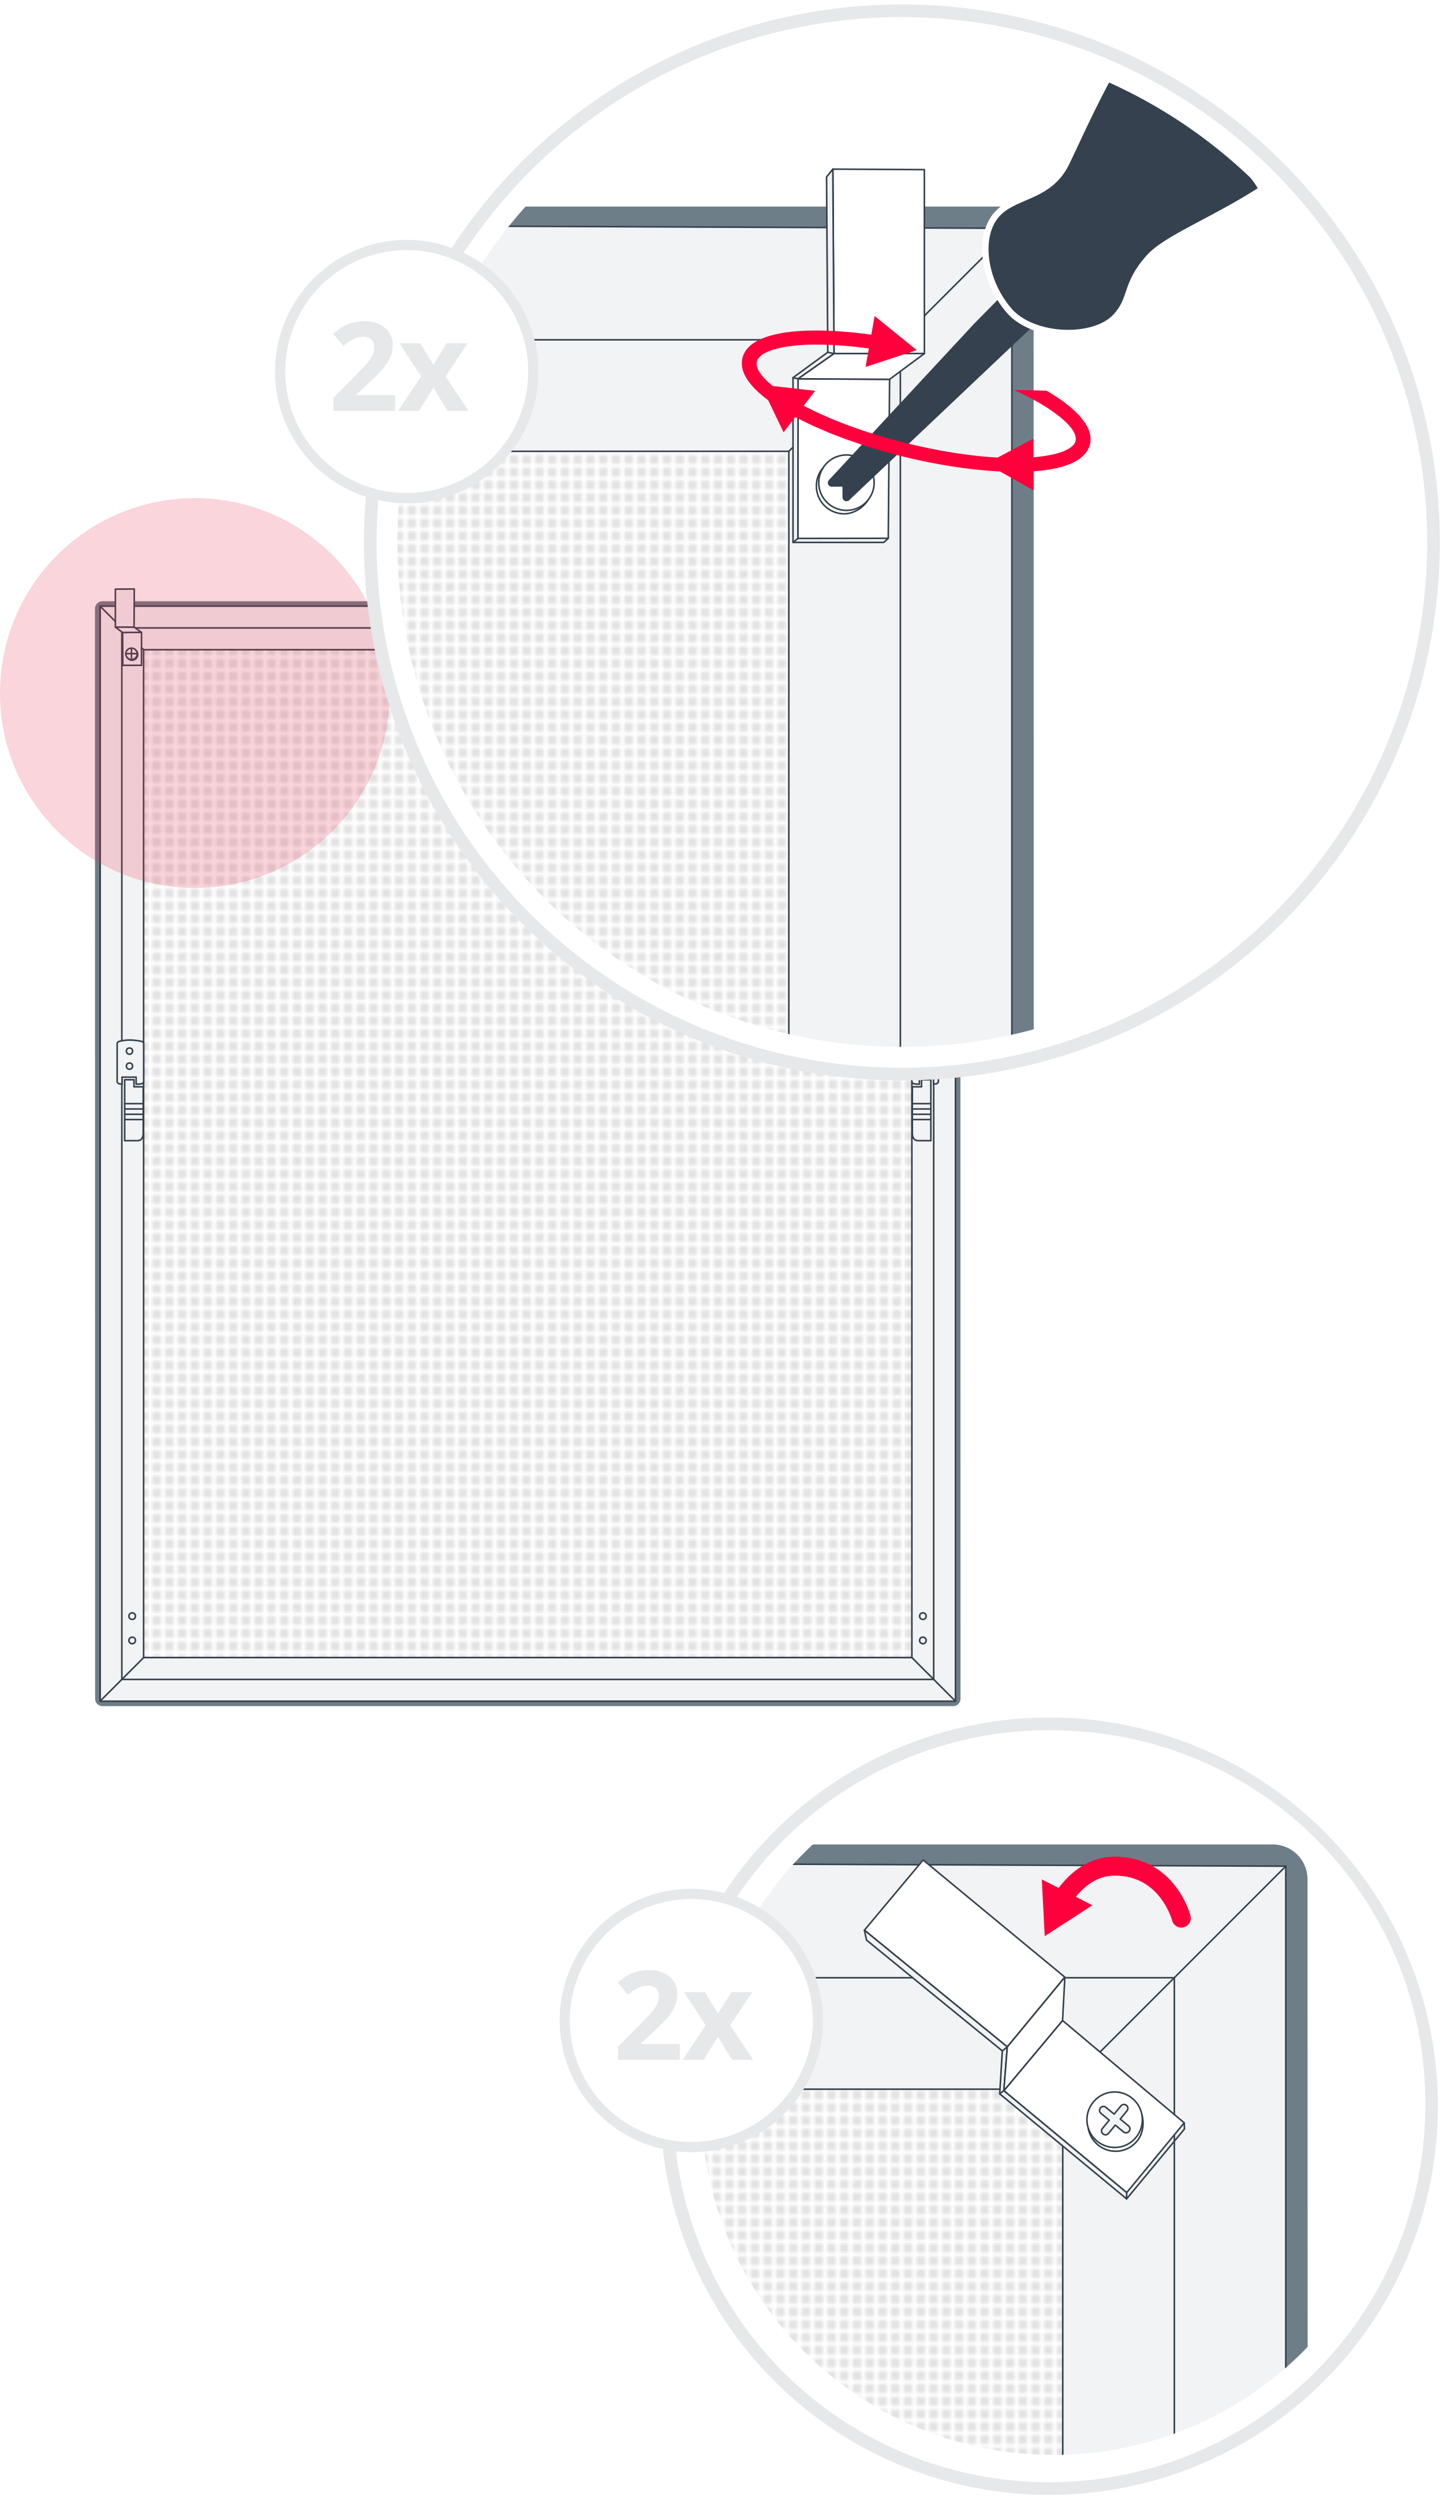 <?xml version="1.0" encoding="utf-8"?>
<!-- Generator: Adobe Illustrator 24.0.1, SVG Export Plug-In . SVG Version: 6.00 Build 0)  -->
<svg version="1.1" id="Ebene_1" xmlns="http://www.w3.org/2000/svg" xmlns:xlink="http://www.w3.org/1999/xlink" x="0px" y="0px"
	 width="228px" height="395.03px" viewBox="0 0 228 395.03" enable-background="new 0 0 228 395.03" xml:space="preserve">
<pattern  y="228" width="2.16" height="2.16" patternUnits="userSpaceOnUse" id="Neues_Muster_2" viewBox="0 -2.16 2.16 2.16" overflow="visible">
	<g>
		<rect y="-2.16" fill="none" width="2.16" height="2.16"/>
		<line fill="none" stroke="#B2B2B2" stroke-width="0.15" stroke-miterlimit="10" x1="2.16" y1="-1.62" x2="0" y2="-1.62"/>
		<line fill="none" stroke="#B2B2B2" stroke-width="0.15" stroke-miterlimit="10" x1="2.16" y1="-0.54" x2="0" y2="-0.54"/>
		<line fill="none" stroke="#7F8080" stroke-width="0.15" stroke-miterlimit="10" x1="0.54" y1="-2.16" x2="0.54" y2="0"/>
		<line fill="none" stroke="#7F8080" stroke-width="0.15" stroke-miterlimit="10" x1="1.62" y1="-2.16" x2="1.62" y2="0"/>
	</g>
</pattern>
<g>
	<g>
		<pattern  id="SVGID_1_" xlink:href="#Neues_Muster_2" patternTransform="matrix(0.672 0 0 0.672 -2655.198 -2669.861)">
		</pattern>
		<rect x="22.69" y="102.65" fill="url(#SVGID_1_)" width="121.39" height="159.24"/>
		<g>
			<g>
				<g>
					<g>
						<g>
							<path fill="#F8F7F7" stroke="#35414E" stroke-width="0.25" stroke-miterlimit="10" d="M153.44,126.78"/>
							<path fill="#F8F7F7" stroke="#35414E" stroke-width="0.25" stroke-miterlimit="10" d="M153.44,128.9"/>
						</g>
					</g>
				</g>
			</g>
			<g>
				<path fill="#6E7E88" stroke="#6E7E88" stroke-width="0.25" stroke-miterlimit="10" d="M151.62,96.17c0-0.58-0.47-1.05-1.05-1.05
					H16.18c-0.58,0-1.05,0.47-1.05,1.05l0.02,172.22c0,0.58,0.47,1.05,1.05,1.05h134.39c0.58,0,1.05-0.47,1.05-1.05L151.62,96.17z
					 M150.97,267.73c0,0.58-0.47,1.05-1.05,1.05H16.86c-0.58,0-1.05-0.47-1.05-1.05V96.81c0-0.58,0.47-1.05,1.05-1.05h133.07
					c0.58,0,1.05,0.47,1.05,1.05V267.73z"/>
			</g>
			
				<path fill="#F2F3F4" stroke="#35414E" stroke-width="0.25" stroke-linecap="round" stroke-linejoin="round" stroke-miterlimit="10" d="
				M15.81,95.77v173.01h135.16V95.77H15.81z M144.09,261.89H22.69V102.65h121.39V261.89z"/>
			
				<polyline fill="none" stroke="#35414E" stroke-width="0.25" stroke-linecap="round" stroke-linejoin="round" stroke-miterlimit="10" points="
				144.09,261.89 144.74,262.55 150.97,268.78 			"/>
			
				<polyline fill="none" stroke="#35414E" stroke-width="0.25" stroke-linecap="round" stroke-linejoin="round" stroke-miterlimit="10" points="
				22.69,102.65 22.04,102 15.81,95.77 15.81,268.78 22.04,262.55 22.69,261.89 			"/>
			
				<polyline fill="none" stroke="#35414E" stroke-width="0.25" stroke-linecap="round" stroke-linejoin="round" stroke-miterlimit="10" points="
				144.09,102.65 144.74,102 150.97,95.77 			"/>
		</g>
		
			<rect x="19.25" y="99.21" fill="none" stroke="#35414E" stroke-width="0.25" stroke-linecap="round" stroke-linejoin="round" stroke-miterlimit="10" width="128.28" height="166.13"/>
		<g>
			
				<path fill="#F2F3F4" stroke="#35414E" stroke-width="0.25" stroke-linecap="round" stroke-linejoin="round" stroke-miterlimit="10" d="
				M21.51,171.3c0.56,0,0.8-0.07,0.8-0.07c0.21,0,0.39-0.17,0.39-0.39v-5.92c0-0.21-0.17-0.39-0.39-0.39c0,0-0.8-0.21-1.81-0.21
				c-1.01,0-1.6,0.21-1.6,0.21c-0.21,0-0.39,0.17-0.39,0.39v5.92c0,0.21,0.17,0.39,0.39,0.39c0,0-0.03,0.01,0.38,0.07v-1.12h2.23
				V171.3z"/>
			
				<path fill="#F2F3F4" stroke="#35414E" stroke-width="0.25" stroke-linecap="round" stroke-linejoin="round" stroke-miterlimit="10" d="
				M19.7,170.6v9.62c0,0,1.4,0,1.95,0c0.7,0,0.98-0.42,0.98-1.26c0-0.84,0-7.25,0-7.25h-1.46v-1.12H19.7z"/>
			
				<circle fill="none" stroke="#35414E" stroke-width="0.25" stroke-linecap="round" stroke-linejoin="round" stroke-miterlimit="10" cx="20.46" cy="168.44" r="0.49"/>
			
				<circle fill="none" stroke="#35414E" stroke-width="0.25" stroke-linecap="round" stroke-linejoin="round" stroke-miterlimit="10" cx="20.46" cy="166.07" r="0.49"/>
			
				<line fill="none" stroke="#35414E" stroke-width="0.25" stroke-linecap="round" stroke-linejoin="round" stroke-miterlimit="10" x1="19.7" y1="174.37" x2="22.62" y2="174.37"/>
			
				<line fill="none" stroke="#35414E" stroke-width="0.25" stroke-linecap="round" stroke-linejoin="round" stroke-miterlimit="10" x1="19.7" y1="175.21" x2="22.62" y2="175.21"/>
			
				<line fill="none" stroke="#35414E" stroke-width="0.25" stroke-linecap="round" stroke-linejoin="round" stroke-miterlimit="10" x1="19.7" y1="176.05" x2="22.62" y2="176.05"/>
			
				<line fill="none" stroke="#35414E" stroke-width="0.25" stroke-linecap="round" stroke-linejoin="round" stroke-miterlimit="10" x1="19.7" y1="176.88" x2="22.62" y2="176.88"/>
		</g>
		<g>
			
				<path fill="#F2F3F4" stroke="#35414E" stroke-width="0.25" stroke-linecap="round" stroke-linejoin="round" stroke-miterlimit="10" d="
				M145.27,171.3c-0.56,0-0.8-0.07-0.8-0.07c-0.21,0-0.39-0.17-0.39-0.39v-5.92c0-0.21,0.17-0.39,0.39-0.39c0,0,0.8-0.21,1.81-0.21
				c1.01,0,1.6,0.21,1.6,0.21c0.21,0,0.39,0.17,0.39,0.39v5.92c0,0.21-0.17,0.39-0.39,0.39c0,0,0.03,0.01-0.38,0.07v-1.12h-2.23
				V171.3z"/>
			
				<path fill="#F2F3F4" stroke="#35414E" stroke-width="0.25" stroke-linecap="round" stroke-linejoin="round" stroke-miterlimit="10" d="
				M147.08,170.6v9.62c0,0-1.4,0-1.95,0c-0.7,0-0.98-0.42-0.98-1.26c0-0.84,0-7.25,0-7.25h1.46v-1.12H147.08z"/>
			
				<circle fill="none" stroke="#35414E" stroke-width="0.25" stroke-linecap="round" stroke-linejoin="round" stroke-miterlimit="10" cx="146.32" cy="168.44" r="0.49"/>
			
				<circle fill="none" stroke="#35414E" stroke-width="0.25" stroke-linecap="round" stroke-linejoin="round" stroke-miterlimit="10" cx="146.32" cy="166.07" r="0.49"/>
			
				<line fill="none" stroke="#35414E" stroke-width="0.25" stroke-linecap="round" stroke-linejoin="round" stroke-miterlimit="10" x1="147.08" y1="174.37" x2="144.16" y2="174.37"/>
			
				<line fill="none" stroke="#35414E" stroke-width="0.25" stroke-linecap="round" stroke-linejoin="round" stroke-miterlimit="10" x1="147.08" y1="175.21" x2="144.16" y2="175.21"/>
			
				<line fill="none" stroke="#35414E" stroke-width="0.25" stroke-linecap="round" stroke-linejoin="round" stroke-miterlimit="10" x1="147.08" y1="176.05" x2="144.16" y2="176.05"/>
			
				<line fill="none" stroke="#35414E" stroke-width="0.25" stroke-linecap="round" stroke-linejoin="round" stroke-miterlimit="10" x1="147.08" y1="176.88" x2="144.16" y2="176.88"/>
		</g>
		
			<path fill="none" stroke="#35414E" stroke-width="0.25" stroke-linecap="round" stroke-linejoin="round" stroke-miterlimit="10" d="
			M146.34,104.06c0,0.29-0.23,0.52-0.52,0.52c-0.29,0-0.52-0.23-0.52-0.52c0-0.29,0.23-0.52,0.52-0.52
			C146.11,103.54,146.34,103.77,146.34,104.06z"/>
		
			<path fill="none" stroke="#35414E" stroke-width="0.25" stroke-linecap="round" stroke-linejoin="round" stroke-miterlimit="10" d="
			M20.37,104.06c0-0.29,0.23-0.52,0.52-0.52s0.52,0.23,0.52,0.52c0,0.29-0.23,0.52-0.52,0.52S20.37,104.35,20.37,104.06z"/>
		
			<path fill="none" stroke="#35414E" stroke-width="0.25" stroke-linecap="round" stroke-linejoin="round" stroke-miterlimit="10" d="
			M146.34,259.18c0,0.29-0.23,0.52-0.52,0.52c-0.29,0-0.52-0.23-0.52-0.52c0-0.29,0.23-0.52,0.52-0.52
			C146.11,258.66,146.34,258.89,146.34,259.18z"/>
		
			<path fill="none" stroke="#35414E" stroke-width="0.25" stroke-linecap="round" stroke-linejoin="round" stroke-miterlimit="10" d="
			M20.37,259.18c0-0.29,0.23-0.52,0.52-0.52s0.52,0.23,0.52,0.52c0,0.29-0.23,0.52-0.52,0.52S20.37,259.47,20.37,259.18z"/>
		
			<path fill="none" stroke="#35414E" stroke-width="0.25" stroke-linecap="round" stroke-linejoin="round" stroke-miterlimit="10" d="
			M146.34,255.34c0,0.29-0.23,0.52-0.52,0.52c-0.29,0-0.52-0.23-0.52-0.52c0-0.29,0.23-0.52,0.52-0.52
			C146.11,254.82,146.34,255.05,146.34,255.34z"/>
		
			<path fill="none" stroke="#35414E" stroke-width="0.25" stroke-linecap="round" stroke-linejoin="round" stroke-miterlimit="10" d="
			M20.37,255.34c0-0.29,0.23-0.52,0.52-0.52s0.52,0.23,0.52,0.52c0,0.29-0.23,0.52-0.52,0.52S20.37,255.63,20.37,255.34z"/>
		<g>
			<g>
				<g>
					<g>
						
							<polygon fill="#F2F3F5" stroke="#35414E" stroke-width="0.25" stroke-linecap="round" stroke-linejoin="round" stroke-miterlimit="10" points="
							19.41,105.12 19.37,99.93 22.36,99.91 22.36,105.12 						"/>
						
							<polygon fill="#F2F3F5" stroke="#35414E" stroke-width="0.25" stroke-linecap="round" stroke-linejoin="round" stroke-miterlimit="10" points="
							18.23,99.08 18.23,93.08 21.22,93.06 21.18,99.09 						"/>
						
							<polygon fill="#F2F3F5" stroke="#35414E" stroke-width="0.25" stroke-linecap="round" stroke-linejoin="round" stroke-miterlimit="10" points="
							22.36,99.91 21.18,99.09 18.23,99.08 19.37,99.93 						"/>
					</g>
				</g>
				<g>
					
						<path fill="none" stroke="#35414E" stroke-width="0.25" stroke-linecap="round" stroke-linejoin="round" stroke-miterlimit="10" d="
						M19.87,103.3c0-0.5,0.41-0.9,0.91-0.9c0.5,0,0.9,0.41,0.9,0.91c0,0.5-0.41,0.9-0.91,0.9C20.28,104.21,19.87,103.8,19.87,103.3z
						"/>
					
						<path fill="none" stroke="#35414E" stroke-width="0.25" stroke-linecap="round" stroke-linejoin="round" stroke-miterlimit="10" d="
						M21.55,102.82c0.14,0.16,0.21,0.37,0.21,0.59c0,0.5-0.41,0.9-0.91,0.9c-0.31,0-0.6-0.19-0.77-0.43"/>
				</g>
			</g>
			
				<line fill="#E72E4C" stroke="#35414E" stroke-width="0.25" stroke-linecap="round" stroke-linejoin="round" stroke-miterlimit="10" x1="20.78" y1="102.52" x2="20.78" y2="104.01"/>
			
				<line fill="#E72E4C" stroke="#35414E" stroke-width="0.25" stroke-linecap="round" stroke-linejoin="round" stroke-miterlimit="10" x1="21.53" y1="103.27" x2="20.03" y2="103.27"/>
		</g>
	</g>
	<circle opacity="0.2" fill="#E72E4C" enable-background="new    " cx="30.79" cy="109.5" r="30.79"/>
</g>
<g>
	<g>
		<circle fill="#FFFFFF" stroke="#E6E8EA" stroke-width="2" stroke-miterlimit="10" cx="142.5" cy="85.7" r="84"/>
		<g>
			<g>
				<g>
					<pattern  id="SVGID_2_" xlink:href="#Neues_Muster_2" patternTransform="matrix(0.672 0 0 0.672 -2655.198 -2669.861)">
					</pattern>
					<path fill="url(#SVGID_2_)" d="M124.64,163.82c0,0-33.69-3.49-52.4-37.39c-17.77-32.19-9.79-55.12-9.79-55.12h62.19V163.82z"/>
					<g>
						<g>
							<g>
								<g>
									<g>
										<path fill="#F8F7F7" stroke="#35414E" stroke-width="0.25" stroke-miterlimit="10" d="M172.53,194.8"/>
										<path fill="#F8F7F7" stroke="#35414E" stroke-width="0.25" stroke-miterlimit="10" d="M172.53,205.68"/>
									</g>
								</g>
							</g>
						</g>
						<g>
							<path fill="#6E7E88" stroke="#6E7E88" stroke-width="0.25" stroke-miterlimit="10" d="M159.88,916.31
								c0,2.95-2.41,5.36-5.36,5.36 M163.21,164.1l-0.02-125.98c0-2.95-2.41-5.36-5.36-5.36H79.72v3.31h74.8
								c2.95,0,5.36,2.41,5.36,5.36v123.58L163.21,164.1z M157.95,925.02c2.95,0,5.36-2.41,5.36-5.36"/>
						</g>
						
							<path fill="#F2F3F4" stroke="#35414E" stroke-width="0.25" stroke-linecap="round" stroke-linejoin="round" stroke-miterlimit="10" d="
							M124.64,886.43 M159.88,165.56V36.07l-81.4-0.33L61.3,71.31h63.34v94.74L159.88,165.56z M159.88,921.67"/>
						
							<polyline fill="none" stroke="#35414E" stroke-width="0.25" stroke-linecap="round" stroke-linejoin="round" stroke-miterlimit="10" points="
							124.64,886.43 127.99,889.78 159.88,921.67 						"/>
						
							<polyline fill="none" stroke="#35414E" stroke-width="0.25" stroke-linecap="round" stroke-linejoin="round" stroke-miterlimit="10" points="
							124.64,71.31 127.99,67.96 159.88,36.07 						"/>
					</g>
					
						<path fill="none" stroke="#35414E" stroke-width="0.25" stroke-linecap="round" stroke-linejoin="round" stroke-miterlimit="10" d="
						M142.26,904.05"/>
					
						<polyline fill="none" stroke="#35414E" stroke-width="0.25" stroke-linecap="round" stroke-linejoin="round" stroke-miterlimit="10" points="
						68.48,53.69 142.26,53.69 142.26,167.31 					"/>
					
						<path fill="none" stroke="#35414E" stroke-width="0.25" stroke-linecap="round" stroke-linejoin="round" stroke-miterlimit="10" d="
						M136.18,78.53c0,1.48-1.2,2.67-2.67,2.67c-1.48,0-2.67-1.2-2.67-2.67s1.2-2.67,2.67-2.67
						C134.99,75.85,136.18,77.05,136.18,78.53z"/>
					
						<path fill="none" stroke="#35414E" stroke-width="0.25" stroke-linecap="round" stroke-linejoin="round" stroke-miterlimit="10" d="
						M136.18,872.52c0,1.48-1.2,2.67-2.67,2.67c-1.48,0-2.67-1.2-2.67-2.67s1.2-2.67,2.67-2.67
						C134.99,869.85,136.18,871.05,136.18,872.52z"/>
					
						<path fill="none" stroke="#35414E" stroke-width="0.25" stroke-linecap="round" stroke-linejoin="round" stroke-miterlimit="10" d="
						M136.18,852.87c0,1.48-1.2,2.67-2.67,2.67c-1.48,0-2.67-1.2-2.67-2.67c0-1.48,1.2-2.67,2.67-2.67
						C134.99,850.2,136.18,851.39,136.18,852.87z"/>
				</g>
				<g>
					<g>
						<g>
							
								<polygon fill="#FFFFFF" stroke="#35414E" stroke-width="0.25" stroke-linecap="round" stroke-linejoin="round" stroke-miterlimit="10" points="
								140.35,85.05 140.56,59.93 126.1,59.85 126.07,85.07 							"/>
							
								<polyline fill="none" stroke="#35414E" stroke-width="0.25" stroke-linecap="round" stroke-linejoin="round" stroke-miterlimit="10" points="
								125.3,85.7 139.63,85.7 140.35,85.05 							"/>
							
								<polygon fill="#FFFFFF" stroke="#35414E" stroke-width="0.25" stroke-linecap="round" stroke-linejoin="round" stroke-miterlimit="10" points="
								146.06,55.85 146.05,26.8 131.59,26.72 131.78,55.87 							"/>
							
								<polygon fill="#F2F3F5" stroke="#35414E" stroke-width="0.25" stroke-linecap="round" stroke-linejoin="round" stroke-miterlimit="10" points="
								130.79,55.66 130.6,27.96 131.59,26.72 131.78,55.87 126.1,59.85 126.07,85.07 125.3,85.7 125.3,59.67 							"/>
							
								<polygon fill="#FFFFFF" stroke="#35414E" stroke-width="0.25" stroke-linecap="round" stroke-linejoin="round" stroke-miterlimit="10" points="
								126.1,59.85 131.78,55.87 146.06,55.85 140.56,59.93 							"/>
						</g>
					</g>
					<g>
						
							<path fill="none" stroke="#35414E" stroke-width="0.25" stroke-linecap="round" stroke-linejoin="round" stroke-miterlimit="10" d="
							M138.12,76.25c-0.01-2.42-1.97-4.37-4.39-4.37c-2.42,0.01-4.37,1.97-4.37,4.39c0.01,2.42,1.97,4.37,4.39,4.37
							C136.17,80.64,138.12,78.67,138.12,76.25z"/>
						
							<path fill="none" stroke="#35414E" stroke-width="0.25" stroke-linecap="round" stroke-linejoin="round" stroke-miterlimit="10" d="
							M130.02,73.95c-0.66,0.77-1.04,1.77-1.03,2.86c0.01,2.42,1.97,4.37,4.39,4.37c1.5,0,2.92-0.91,3.7-2.07"/>
					</g>
				</g>
				<g>
					<path fill="#35414E" d="M163.13,51.61l-29.06,27.51l-0.77-0.17l-0.18-2.07l-2.12-0.18v-0.88l22.9-24.66l4.06-4.12
						c0.43,0.71,0.92,1.38,1.47,2.02c0.81,0.94,1.89,1.69,3.12,2.26L163.13,51.61z"/>
					
						<path fill="none" stroke="#FFFFFF" stroke-width="0.75" stroke-linecap="round" stroke-linejoin="round" stroke-miterlimit="10" d="
						M167.56,25.54c0,0,0.49,6,5.52,10.53c5.03,4.53,11.09,3.58,11.09,3.58"/>
					<g>
						<path fill="#35414E" stroke="#FFFFFF" stroke-miterlimit="10" d="M175.5,11.49c0,0,6.56,1.87,14.37,8.25
							s9.52,10.18,9.52,10.18c-8.11,5.18-15.06,7.67-17.86,10.79c-3.84,4.29-2.54,6.42-5.24,9.33c-3.46,3.73-13.09,3.4-16.85-0.97
							c-4.22-4.9-5.08-12.3-1.54-15.6c2.91-2.71,7.93-2.44,10.51-7.59C169.67,23.35,172.13,17.69,175.5,11.49"/>
						<path fill="#35414E" d="M136.04,75.64l-1.69,0.01l-0.01-1.69c0-0.34-0.28-0.62-0.62-0.62c-0.34,0-0.62,0.28-0.62,0.62
							l0.01,1.69l-1.69,0.01c-0.34,0-0.62,0.28-0.62,0.62c0,0.34,0.28,0.62,0.62,0.62l1.69-0.01l0.01,1.69
							c0,0.34,0.28,0.62,0.62,0.62s0.62-0.28,0.62-0.62l-0.01-1.69l1.69-0.01c0.34,0,0.62-0.28,0.62-0.62S136.38,75.64,136.04,75.64
							z"/>
					</g>
				</g>
			</g>
		</g>
	</g>
</g>
<circle fill="#FFFFFF" stroke="#E6E8EA" stroke-width="2" stroke-miterlimit="10" cx="165.78" cy="332.77" r="60.41"/>
<line fill="#F2F3F4" stroke="#35414E" stroke-width="0.25" stroke-linecap="round" stroke-linejoin="round" stroke-miterlimit="10" x1="125.3" y1="59.67" x2="126.1" y2="59.85"/>
<line fill="#F2F3F4" stroke="#35414E" stroke-width="0.25" stroke-linecap="round" stroke-linejoin="round" stroke-miterlimit="10" x1="130.79" y1="55.66" x2="131.78" y2="55.87"/>
<g>
	<g>
		<g>
			<g>
				<g>
					<g>
						
							<polyline fill="none" stroke="#35414E" stroke-width="0.25" stroke-linecap="round" stroke-linejoin="round" stroke-miterlimit="10" points="
							124.64,1168.95 127.99,1172.3 159.88,1204.19 						"/>
						
							<polyline fill="none" stroke="#35414E" stroke-width="0.25" stroke-linecap="round" stroke-linejoin="round" stroke-miterlimit="10" points="
							-496.72,353.83 -500.07,350.48 -531.96,318.59 -531.96,1204.19 -500.07,1172.3 -496.72,1168.95 						"/>
					</g>
					<g>
						
							<path fill="#F2F3F4" stroke="#35414E" stroke-width="0.25" stroke-linecap="round" stroke-linejoin="round" stroke-miterlimit="10" d="
							M-502.78,705.21c2.86,0,4.08-0.36,4.08-0.36c1.09,0,1.98-0.89,1.98-1.98v-30.3c0-1.09-0.89-1.98-1.98-1.98
							c0,0-4.08-1.07-9.26-1.07c-5.18,0-8.18,1.07-8.18,1.07c-1.09,0-1.98,0.89-1.98,1.98v30.3c0,1.09,0.89,1.98,1.98,1.98
							c0,0-0.18,0.05,1.94,0.36v-5.71h11.42V705.21z"/>
						
							<path fill="#F2F3F4" stroke="#35414E" stroke-width="0.25" stroke-linecap="round" stroke-linejoin="round" stroke-miterlimit="10" d="
							M-512.06,701.64v49.25c0,0,7.19,0,9.99,0c3.57,0,5-2.14,5-6.42c0-4.28,0-37.12,0-37.12h-7.49v-5.71H-512.06z"/>
						
							<path fill="none" stroke="#35414E" stroke-width="0.25" stroke-linecap="round" stroke-linejoin="round" stroke-miterlimit="10" d="
							M-505.64,690.58c0,1.38-1.12,2.5-2.5,2.5s-2.5-1.12-2.5-2.5c0-1.38,1.12-2.5,2.5-2.5S-505.64,689.2-505.64,690.58z"/>
						
							<path fill="none" stroke="#35414E" stroke-width="0.25" stroke-linecap="round" stroke-linejoin="round" stroke-miterlimit="10" d="
							M-508.14,675.95c1.38,0,2.5,1.12,2.5,2.5c0,1.38-1.12,2.5-2.5,2.5s-2.5-1.12-2.5-2.5
							C-510.64,677.06-509.52,675.95-508.14,675.95z"/>
						
							<line fill="none" stroke="#35414E" stroke-width="0.25" stroke-linecap="round" stroke-linejoin="round" stroke-miterlimit="10" x1="-512.06" y1="720.97" x2="-497.07" y2="720.97"/>
						
							<line fill="none" stroke="#35414E" stroke-width="0.25" stroke-linecap="round" stroke-linejoin="round" stroke-miterlimit="10" x1="-512.06" y1="725.25" x2="-497.07" y2="725.25"/>
						
							<line fill="none" stroke="#35414E" stroke-width="0.25" stroke-linecap="round" stroke-linejoin="round" stroke-miterlimit="10" x1="-512.06" y1="729.53" x2="-497.07" y2="729.53"/>
						
							<line fill="none" stroke="#35414E" stroke-width="0.25" stroke-linecap="round" stroke-linejoin="round" stroke-miterlimit="10" x1="-512.06" y1="733.81" x2="-497.07" y2="733.81"/>
					</g>
					<g>
						
							<path fill="#F2F3F4" stroke="#35414E" stroke-width="0.25" stroke-linecap="round" stroke-linejoin="round" stroke-miterlimit="10" d="
							M130.71,705.21c-2.86,0-4.08-0.36-4.08-0.36c-1.09,0-1.98-0.89-1.98-1.98v-30.3c0-1.09,0.89-1.98,1.98-1.98
							c0,0,4.08-1.07,9.26-1.07c5.18,0,8.18,1.07,8.18,1.07c1.09,0,1.98,0.89,1.98,1.98v30.3c0,1.09-0.89,1.98-1.98,1.98
							c0,0,0.18,0.05-1.94,0.36v-5.71h-11.42V705.21z"/>
						
							<path fill="#F2F3F4" stroke="#35414E" stroke-width="0.25" stroke-linecap="round" stroke-linejoin="round" stroke-miterlimit="10" d="
							M139.99,701.64v49.25c0,0-7.19,0-9.99,0c-3.57,0-5-2.14-5-6.42c0-4.28,0-37.12,0-37.12h7.49v-5.71H139.99z"/>
						
							<path fill="none" stroke="#35414E" stroke-width="0.25" stroke-linecap="round" stroke-linejoin="round" stroke-miterlimit="10" d="
							M133.57,690.58c0,1.38,1.12,2.5,2.5,2.5c1.38,0,2.5-1.12,2.5-2.5c0-1.38-1.12-2.5-2.5-2.5
							C134.68,688.08,133.57,689.2,133.57,690.58z"/>
						
							<path fill="none" stroke="#35414E" stroke-width="0.25" stroke-linecap="round" stroke-linejoin="round" stroke-miterlimit="10" d="
							M136.06,675.95c-1.38,0-2.5,1.12-2.5,2.5c0,1.38,1.12,2.5,2.5,2.5c1.38,0,2.5-1.12,2.5-2.5
							C138.56,677.06,137.44,675.95,136.06,675.95z"/>
						
							<line fill="none" stroke="#35414E" stroke-width="0.25" stroke-linecap="round" stroke-linejoin="round" stroke-miterlimit="10" x1="139.99" y1="720.97" x2="125" y2="720.97"/>
						
							<line fill="none" stroke="#35414E" stroke-width="0.25" stroke-linecap="round" stroke-linejoin="round" stroke-miterlimit="10" x1="139.99" y1="725.25" x2="125" y2="725.25"/>
						
							<line fill="none" stroke="#35414E" stroke-width="0.25" stroke-linecap="round" stroke-linejoin="round" stroke-miterlimit="10" x1="139.99" y1="729.53" x2="125" y2="729.53"/>
						
							<line fill="none" stroke="#35414E" stroke-width="0.25" stroke-linecap="round" stroke-linejoin="round" stroke-miterlimit="10" x1="139.99" y1="733.81" x2="125" y2="733.81"/>
					</g>
					
						<path fill="none" stroke="#35414E" stroke-width="0.25" stroke-linecap="round" stroke-linejoin="round" stroke-miterlimit="10" d="
						M-508.63,361.05c0-1.48,1.2-2.67,2.67-2.67c1.48,0,2.67,1.2,2.67,2.67c0,1.48-1.2,2.67-2.67,2.67
						C-507.43,363.72-508.63,362.52-508.63,361.05z"/>
					
						<path fill="none" stroke="#35414E" stroke-width="0.25" stroke-linecap="round" stroke-linejoin="round" stroke-miterlimit="10" d="
						M136.18,1155.04c0,1.48-1.2,2.67-2.67,2.67c-1.48,0-2.67-1.2-2.67-2.67s1.2-2.67,2.67-2.67
						C134.99,1152.37,136.18,1153.57,136.18,1155.04z"/>
					
						<path fill="none" stroke="#35414E" stroke-width="0.25" stroke-linecap="round" stroke-linejoin="round" stroke-miterlimit="10" d="
						M-508.63,1155.04c0-1.48,1.2-2.67,2.67-2.67c1.48,0,2.67,1.2,2.67,2.67s-1.2,2.67-2.67,2.67
						C-507.43,1157.72-508.63,1156.52-508.63,1155.04z"/>
					
						<path fill="none" stroke="#35414E" stroke-width="0.25" stroke-linecap="round" stroke-linejoin="round" stroke-miterlimit="10" d="
						M136.18,1135.39c0,1.48-1.2,2.67-2.67,2.67c-1.48,0-2.67-1.2-2.67-2.67c0-1.48,1.2-2.67,2.67-2.67
						C134.99,1132.72,136.18,1133.91,136.18,1135.39z"/>
					
						<path fill="none" stroke="#35414E" stroke-width="0.25" stroke-linecap="round" stroke-linejoin="round" stroke-miterlimit="10" d="
						M-508.63,1135.39c0-1.48,1.2-2.67,2.67-2.67c1.48,0,2.67,1.2,2.67,2.67c0,1.48-1.2,2.67-2.67,2.67
						C-507.43,1138.06-508.63,1136.87-508.63,1135.39z"/>
				</g>
			</g>
		</g>
	</g>
</g>
<path fill="#FF003C" d="M165.36,61.73c4.68,2.72,7.54,5.72,6.85,8.5c-0.04,0.17-0.1,0.33-0.16,0.49c-0.02,0.05-0.05,0.09-0.07,0.14
	c-0.05,0.11-0.11,0.22-0.17,0.33c-0.03,0.04-0.06,0.09-0.09,0.13c-0.07,0.11-0.14,0.21-0.23,0.31c-0.03,0.03-0.06,0.07-0.09,0.1
	c-0.09,0.11-0.19,0.21-0.3,0.32c-0.02,0.02-0.05,0.04-0.07,0.06c-0.13,0.11-0.26,0.22-0.4,0.33c-0.01,0.01-0.02,0.01-0.02,0.02
	c-1.5,1.09-3.96,1.77-7.31,2.01l0.03,3.02l-5.32-3c-4.78-0.23-10.22-1.09-15.41-2.38c-3.03-0.75-5.95-1.65-8.68-2.63l0,0.01
	c-0.34-0.12-0.68-0.25-1.03-0.38c-0.09-0.03-0.17-0.06-0.26-0.1c-0.62-0.23-1.24-0.48-1.85-0.73c-0.18-0.08-0.36-0.15-0.54-0.23
	c-0.48-0.2-0.96-0.41-1.43-0.62c-0.25-0.11-0.5-0.23-0.74-0.34c-0.41-0.19-0.82-0.39-1.22-0.59c-0.25-0.12-0.5-0.25-0.74-0.37
	c-0.15-0.08-0.31-0.16-0.46-0.24l-1.84,2.42l-2.43-5.07c-2.9-2.15-4.62-4.45-4.07-6.68c1.16-4.66,11.06-4.98,20.36-3.68l0.52-2.95
	l6.66,5.39l-8.09,2.66l0.52-2.92c-10.79-1.49-17.16-0.1-17.7,2.07c-0.24,0.95,0.61,2.31,2.52,3.86l6.69,0.75L127,64.11
	c0.09,0.05,0.18,0.1,0.28,0.15c0.12,0.06,0.23,0.12,0.35,0.18c0.57,0.29,1.16,0.57,1.76,0.85c0.11,0.05,0.22,0.1,0.33,0.15
	c0.49,0.22,0.99,0.44,1.51,0.66c0.26,0.11,0.53,0.22,0.8,0.33c0.38,0.15,0.76,0.31,1.15,0.46c0.31,0.12,0.63,0.24,0.96,0.36
	c2.8,1.03,5.82,1.96,8.97,2.74c5.56,1.38,10.47,2.09,14.53,2.3l5.6-2.98l0.03,2.94c2.56-0.21,4.46-0.69,5.57-1.34
	c0.05-0.03,0.1-0.06,0.14-0.09c0.04-0.03,0.09-0.06,0.13-0.09c0.07-0.05,0.14-0.1,0.2-0.15c0.02-0.01,0.03-0.03,0.05-0.04
	c0.07-0.06,0.13-0.12,0.19-0.18c0.01-0.01,0.02-0.02,0.03-0.03c0.06-0.06,0.11-0.12,0.15-0.19c0.01-0.02,0.03-0.04,0.04-0.06
	c0.03-0.05,0.06-0.1,0.09-0.15c0.03-0.08,0.06-0.15,0.08-0.23c0.48-1.92-3.2-5.1-9.73-8.1L165.36,61.73z"/>
<circle fill="none" stroke="#FFFFFF" stroke-width="3" stroke-miterlimit="10" cx="142.5" cy="85.7" r="81.2"/>
<g>
	<g>
		<pattern  id="SVGID_3_" xlink:href="#Neues_Muster_2" patternTransform="matrix(0.672 0 0 0.672 -2655.418 -2669.498)">
		</pattern>
		<path fill="url(#SVGID_3_)" d="M167.93,389.37c0,0-21.11,3.82-44.92-19.99c-16.9-16.9-14.82-39.29-14.82-39.29h59.74V389.37z"/>
		<g>
			<g>
				<g>
					<g>
						<g>
							<path fill="#F8F7F7" stroke="#35414E" stroke-width="0.25" stroke-miterlimit="10" d="M215.81,453.58"/>
							<path fill="#F8F7F7" stroke="#35414E" stroke-width="0.25" stroke-miterlimit="10" d="M215.81,464.45"/>
						</g>
					</g>
				</g>
			</g>
			<g>
				<path fill="#6E7E88" stroke="#6E7E88" stroke-width="0.25" stroke-miterlimit="10" d="M203.16,1175.08
					c0,2.95-2.41,5.36-5.36,5.36 M206.49,373.89l-0.02-76.99c0-2.95-2.41-5.36-5.36-5.36h-74.99l-3.12,3.31h74.8
					c2.95,0,5.36,2.41,5.36,5.36v76.82L206.49,373.89z M201.24,1183.79c2.95,0,5.36-2.41,5.36-5.36"/>
			</g>
			
				<path fill="#F2F3F4" stroke="#35414E" stroke-width="0.25" stroke-linecap="round" stroke-linejoin="round" stroke-miterlimit="10" d="
				M167.93,1145.2 M203.16,377.03v-82.18l-81.4-0.33c0,0-5.41,8.47-8.35,16.16c-2.94,7.69-5.23,19.4-5.23,19.4h59.74v59.29
				c0,0,8.04-0.19,17.62-3.26C195.12,383.04,203.16,377.03,203.16,377.03z M203.16,1180.44"/>
			
				<polyline fill="none" stroke="#35414E" stroke-width="0.25" stroke-linecap="round" stroke-linejoin="round" stroke-miterlimit="10" points="
				167.93,1145.2 171.28,1148.55 203.16,1180.44 			"/>
			
				<polyline fill="none" stroke="#35414E" stroke-width="0.25" stroke-linecap="round" stroke-linejoin="round" stroke-miterlimit="10" points="
				167.93,330.09 171.28,326.74 203.16,294.85 			"/>
		</g>
		
			<path fill="none" stroke="#35414E" stroke-width="0.25" stroke-linecap="round" stroke-linejoin="round" stroke-miterlimit="10" d="
			M185.55,1162.82"/>
		
			<polyline fill="none" stroke="#35414E" stroke-width="0.25" stroke-linecap="round" stroke-linejoin="round" stroke-miterlimit="10" points="
			111.77,312.47 185.55,312.47 185.55,384.56 		"/>
		
			<path fill="none" stroke="#35414E" stroke-width="0.25" stroke-linecap="round" stroke-linejoin="round" stroke-miterlimit="10" d="
			M179.47,1131.3c0,1.48-1.2,2.67-2.67,2.67c-1.48,0-2.67-1.2-2.67-2.67s1.2-2.67,2.67-2.67
			C178.27,1128.63,179.47,1129.82,179.47,1131.3z"/>
		
			<path fill="none" stroke="#35414E" stroke-width="0.25" stroke-linecap="round" stroke-linejoin="round" stroke-miterlimit="10" d="
			M179.47,1111.65c0,1.48-1.2,2.67-2.67,2.67c-1.48,0-2.67-1.2-2.67-2.67s1.2-2.67,2.67-2.67
			C178.27,1108.97,179.47,1110.17,179.47,1111.65z"/>
	</g>
	<g>
		<g>
			<g>
				
					<polygon fill="#FFFFFF" stroke="#35414E" stroke-width="0.25" stroke-linecap="round" stroke-linejoin="round" stroke-miterlimit="10" points="
					187.11,335.4 167.89,319.23 158.61,330.32 178.02,346.42 				"/>
				
					<polyline fill="none" stroke="#35414E" stroke-width="0.25" stroke-linecap="round" stroke-linejoin="round" stroke-miterlimit="10" points="
					178.01,347.41 187.15,336.37 187.11,335.4 				"/>
				
					<polygon fill="#FFFFFF" stroke="#35414E" stroke-width="0.25" stroke-linecap="round" stroke-linejoin="round" stroke-miterlimit="10" points="
					168.25,312.38 145.86,293.87 136.58,304.96 159.16,323.4 				"/>
				
					<polygon fill="#F2F3F5" stroke="#35414E" stroke-width="0.25" stroke-linecap="round" stroke-linejoin="round" stroke-miterlimit="10" points="
					158.37,324.03 136.91,306.52 136.58,304.96 159.16,323.4 158.61,330.32 178.02,346.42 178.01,347.41 157.96,330.82 				"/>
				
					<polygon fill="#FFFFFF" stroke="#35414E" stroke-width="0.25" stroke-linecap="round" stroke-linejoin="round" stroke-miterlimit="10" points="
					158.61,330.32 159.16,323.4 168.25,312.38 167.89,319.23 				"/>
			</g>
		</g>
		<g>
			
				<path fill="none" stroke="#35414E" stroke-width="0.25" stroke-linecap="round" stroke-linejoin="round" stroke-miterlimit="10" d="
				M178.9,331.52c-1.87-1.54-4.63-1.27-6.16,0.6c-1.54,1.87-1.27,4.63,0.6,6.17c1.87,1.54,4.63,1.27,6.16-0.6
				C181.04,335.81,180.77,333.05,178.9,331.52z"/>
			
				<path fill="none" stroke="#35414E" stroke-width="0.25" stroke-linecap="round" stroke-linejoin="round" stroke-miterlimit="10" d="
				M171.95,336.27c0.17,1,0.7,1.93,1.54,2.62c1.87,1.54,4.63,1.27,6.16-0.6c0.96-1.16,1.16-2.83,0.77-4.17"/>
			<g>
				
					<path fill="#F2F3F5" stroke="#35414E" stroke-width="0.25" stroke-linecap="round" stroke-linejoin="round" stroke-miterlimit="10" d="
					M177.11,332.72l-1.07,1.3l-1.3-1.07c-0.26-0.22-0.66-0.18-0.87,0.09c-0.22,0.26-0.18,0.66,0.09,0.87l1.3,1.07l-1.07,1.3
					c-0.22,0.26-0.18,0.66,0.09,0.87c0.26,0.22,0.66,0.18,0.87-0.09l1.07-1.3l1.3,1.07c0.26,0.22,0.66,0.18,0.87-0.09
					c0.22-0.26,0.18-0.66-0.09-0.87l-1.3-1.07l1.07-1.3c0.22-0.26,0.18-0.66-0.09-0.87C177.72,332.42,177.32,332.46,177.11,332.72z"
					/>
			</g>
		</g>
		
			<line fill="#F2F3F4" stroke="#35414E" stroke-width="0.25" stroke-linecap="round" stroke-linejoin="round" stroke-miterlimit="10" x1="157.96" y1="330.82" x2="158.61" y2="330.32"/>
		
			<line fill="#F2F3F4" stroke="#35414E" stroke-width="0.25" stroke-linecap="round" stroke-linejoin="round" stroke-miterlimit="10" x1="158.37" y1="324.03" x2="159.16" y2="323.4"/>
	</g>
</g>
<circle fill="none" stroke="#FFFFFF" stroke-width="3" stroke-miterlimit="10" cx="166.47" cy="332.14" r="57.23"/>
<g>
	<g>
		<path fill="none" stroke="#FF003C" stroke-width="3" stroke-linecap="round" stroke-linejoin="round" d="M186.65,303.05
			c0,0-2.11-8.21-10.51-8.21c-3.81,0-6.52,2.56-8.3,5.22"/>
		<g>
			<polygon fill="#FF003C" points="164.61,296.94 165.07,305.91 172.6,301.02 			"/>
		</g>
	</g>
</g>
<g>
	<g>
		<path fill="#FFFFFF" stroke="#E6E8EA" stroke-width="1.612" stroke-miterlimit="10" d="M71.59,40.1
			c10.28,4.04,15.33,15.66,11.29,25.93c-4.04,10.28-15.66,15.33-25.94,11.29c-10.28-4.04-15.33-15.66-11.29-25.93
			C49.7,41.11,61.31,36.05,71.59,40.1z"/>
	</g>
	<g>
		<path fill="#E6E8EA" d="M62.45,64.92h-9.77v-2.06l3.51-3.55c1.04-1.06,1.72-1.8,2.04-2.21c0.32-0.41,0.55-0.79,0.69-1.14
			c0.14-0.35,0.21-0.71,0.21-1.09c0-0.56-0.15-0.98-0.46-1.25c-0.31-0.27-0.72-0.41-1.24-0.41c-0.54,0-1.07,0.12-1.58,0.37
			c-0.51,0.25-1.04,0.6-1.6,1.06l-1.61-1.9c0.69-0.59,1.26-1,1.71-1.24s0.95-0.43,1.48-0.56c0.54-0.13,1.13-0.2,1.8-0.2
			c0.87,0,1.64,0.16,2.31,0.48c0.67,0.32,1.19,0.76,1.56,1.34c0.37,0.57,0.55,1.23,0.55,1.97c0,0.64-0.11,1.25-0.34,1.81
			c-0.23,0.56-0.58,1.14-1.05,1.74c-0.47,0.59-1.31,1.44-2.51,2.53l-1.8,1.69v0.13h6.09V64.92z"/>
		<path fill="#E6E8EA" d="M66.54,59.46l-3.44-5.23h3.31l2.07,3.4l2.09-3.4h3.31l-3.48,5.23l3.64,5.46h-3.32l-2.25-3.66l-2.26,3.66
			h-3.31L66.54,59.46z"/>
	</g>
</g>
<g>
	<g>
		<path fill="#FFFFFF" stroke="#E6E8EA" stroke-width="1.612" stroke-miterlimit="10" d="M116.56,300.62
			c10.28,4.04,15.33,15.66,11.29,25.93c-4.04,10.28-15.66,15.33-25.94,11.29c-10.28-4.05-15.33-15.66-11.29-25.93
			C94.67,301.62,106.28,296.57,116.56,300.62z"/>
	</g>
	<g>
		<path fill="#E6E8EA" d="M107.42,325.44h-9.77v-2.06l3.51-3.55c1.04-1.06,1.72-1.8,2.04-2.21c0.32-0.41,0.55-0.79,0.69-1.14
			c0.14-0.35,0.21-0.71,0.21-1.09c0-0.56-0.15-0.98-0.46-1.25c-0.31-0.27-0.72-0.41-1.24-0.41c-0.54,0-1.07,0.12-1.58,0.37
			c-0.51,0.25-1.04,0.6-1.6,1.06l-1.61-1.9c0.69-0.59,1.26-1,1.71-1.24c0.45-0.24,0.95-0.43,1.48-0.56c0.54-0.13,1.13-0.2,1.8-0.2
			c0.87,0,1.64,0.16,2.31,0.48c0.67,0.32,1.19,0.76,1.56,1.34c0.37,0.57,0.55,1.23,0.55,1.97c0,0.64-0.11,1.25-0.34,1.81
			c-0.23,0.56-0.58,1.14-1.05,1.74c-0.47,0.59-1.31,1.44-2.51,2.53l-1.8,1.69v0.13h6.09V325.44z"/>
		<path fill="#E6E8EA" d="M111.51,319.98l-3.44-5.23h3.31l2.07,3.4l2.09-3.4h3.31l-3.48,5.23l3.64,5.46h-3.32l-2.25-3.66l-2.26,3.66
			h-3.31L111.51,319.98z"/>
	</g>
</g>
</svg>
